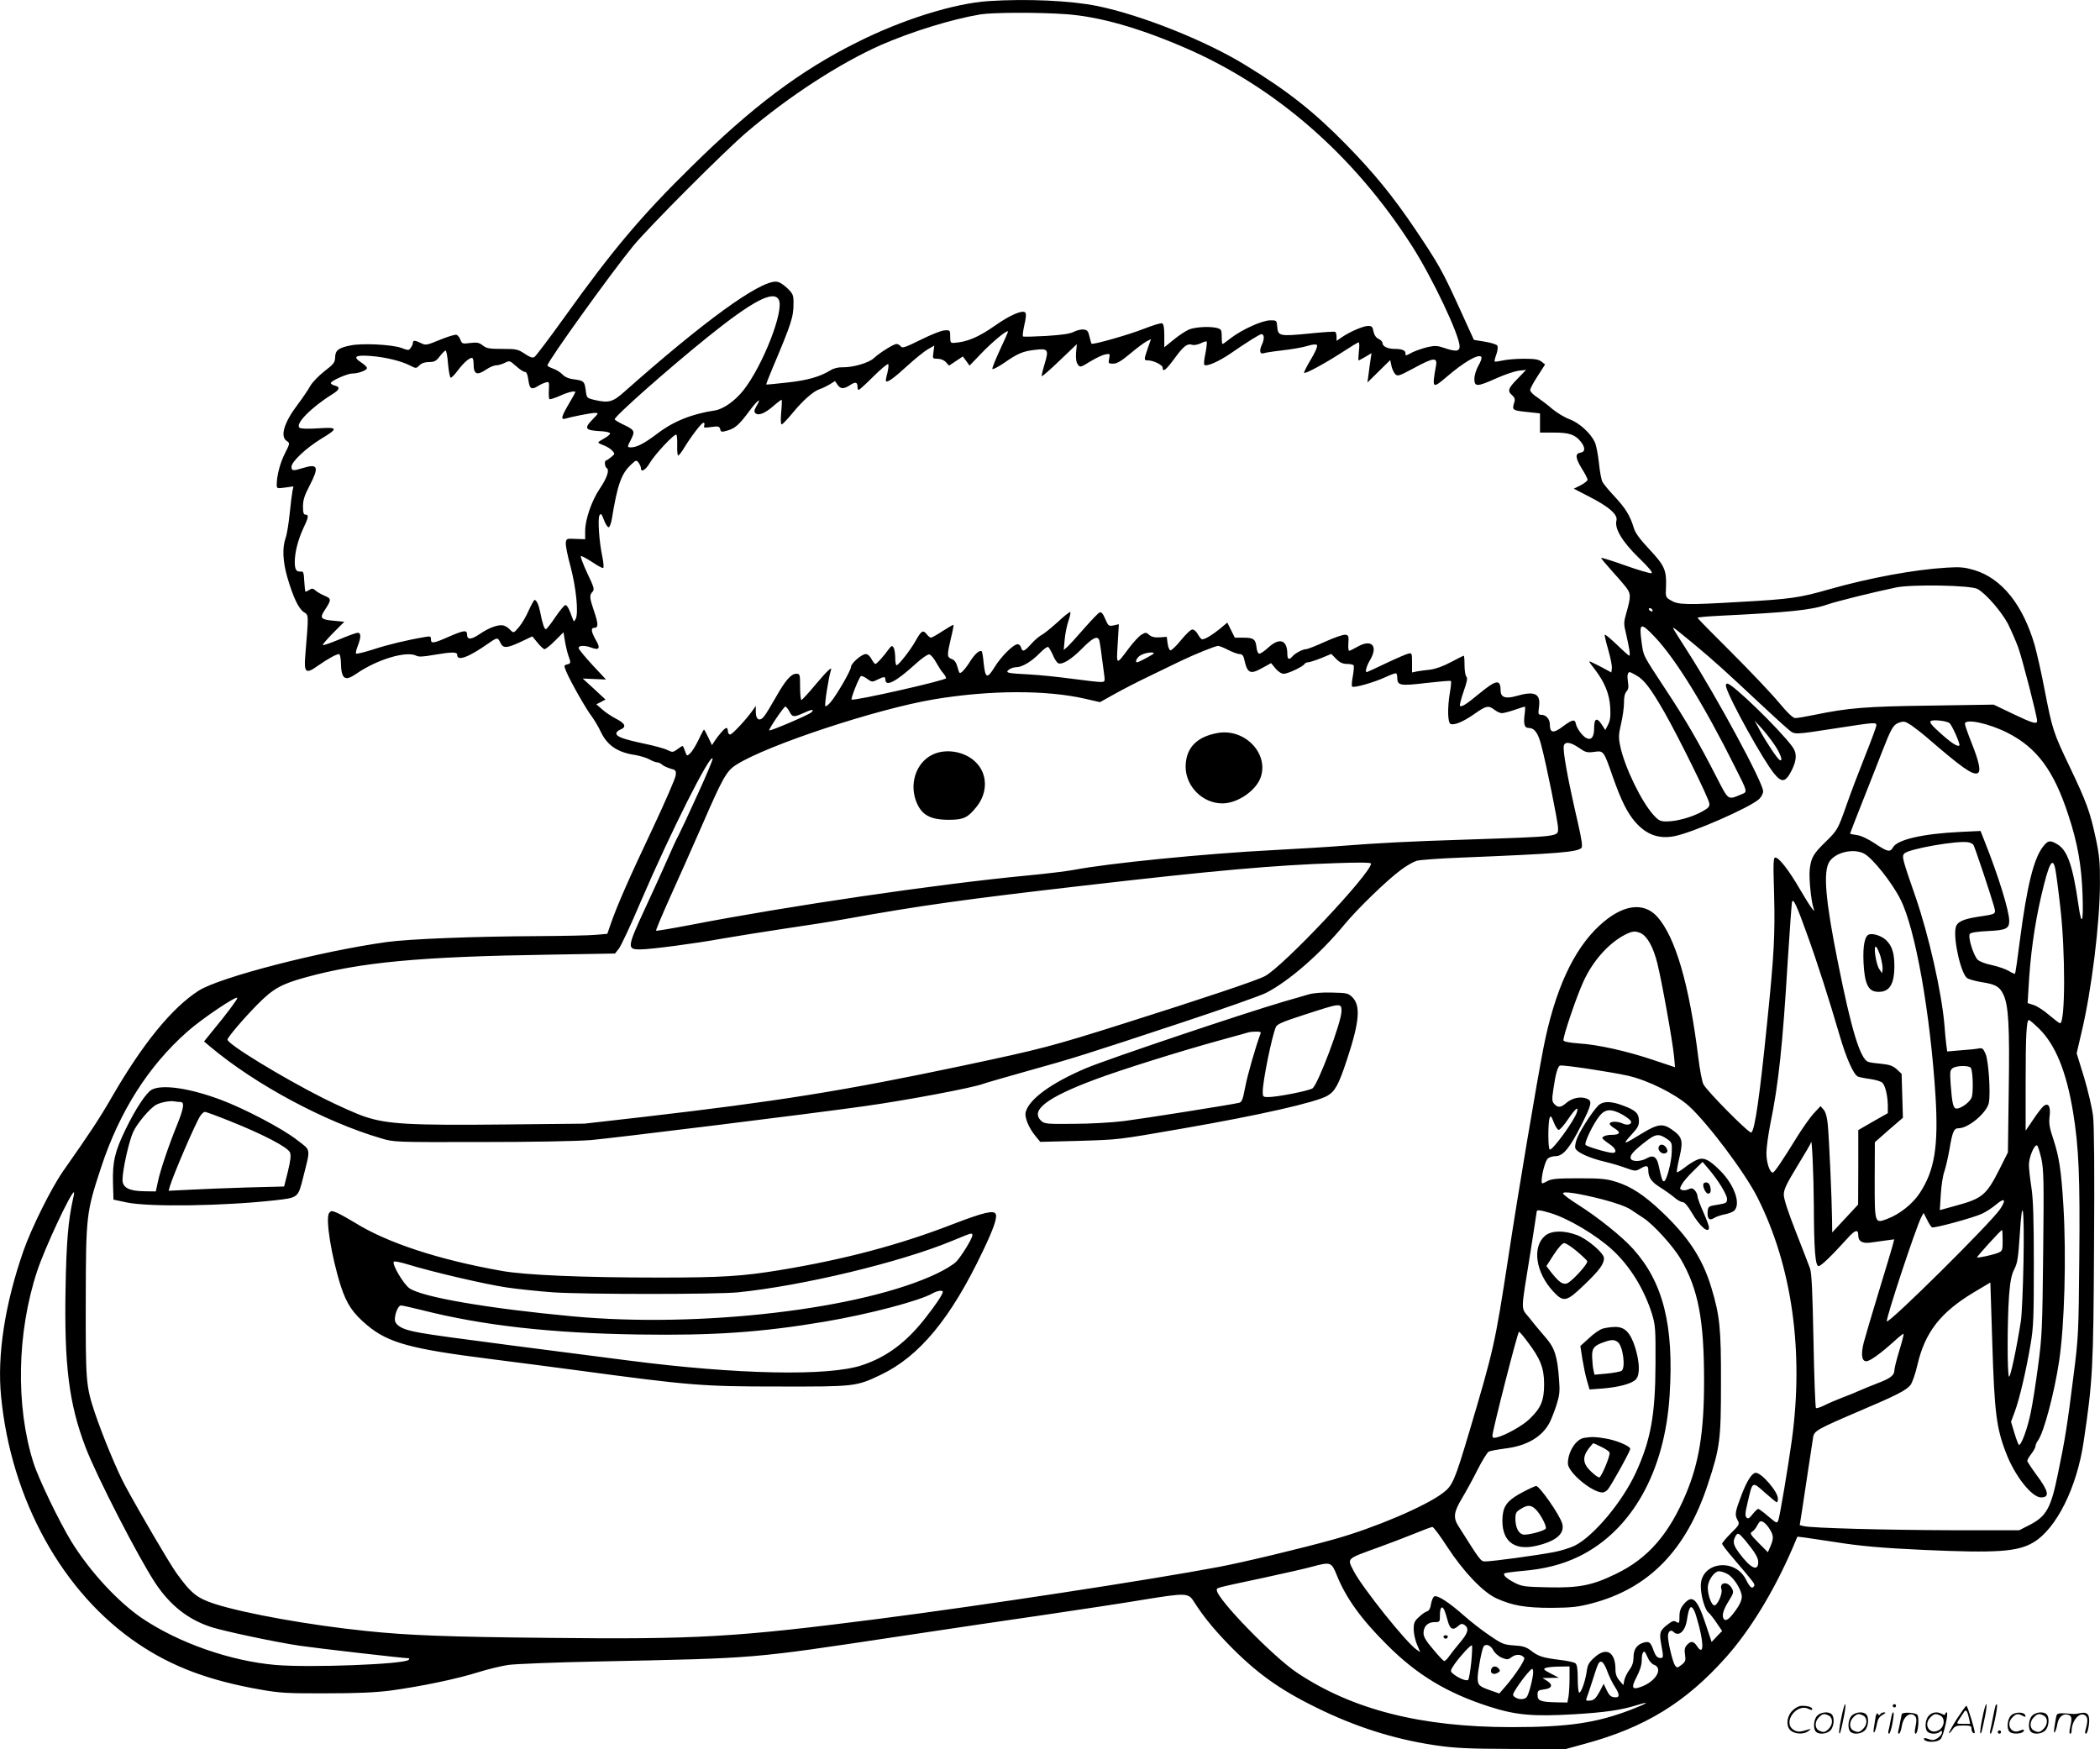 <svg version="1.0" xmlns="http://www.w3.org/2000/svg"
  viewBox="0 0 1279.998 1066.043"
 preserveAspectRatio="xMidYMid meet">
<g transform="translate(-0.333,1066.652) scale(0.1,-0.1)"
fill="#000000" stroke="none">
<path d="M6030 10660 c-212 -14 -529 -113 -808 -254 -342 -171 -635 -391
-1005 -756 -304 -298 -480 -507 -774 -918 -92 -128 -174 -237 -183 -242 -11
-6 -29 0 -59 21 -41 27 -51 29 -136 29 -79 0 -96 3 -119 21 -23 18 -35 20 -77
15 -46 -6 -50 -5 -59 19 -5 14 -16 28 -24 31 -8 3 -53 -11 -100 -30 -82 -34
-88 -35 -116 -21 -36 18 -50 19 -50 2 0 -7 -6 -21 -13 -30 -11 -17 -15 -17
-57 -1 -60 21 -239 30 -311 15 -74 -15 -92 -30 -93 -73 -1 -31 -9 -41 -65 -84
-36 -28 -74 -68 -86 -89 -12 -22 -47 -74 -78 -115 -82 -108 -108 -194 -66
-221 20 -14 20 -14 -10 -74 -30 -57 -51 -139 -51 -192 0 -24 2 -25 51 -18 l51
7 -6 -28 c-3 -16 -11 -78 -17 -138 -6 -60 -17 -127 -25 -149 -21 -59 -17 -144
11 -240 35 -120 68 -190 100 -211 31 -20 30 -8 9 -266 -9 -104 4 -114 77 -61
59 41 112 71 129 71 5 0 10 -21 11 -47 2 -106 23 -122 94 -73 127 88 306 141
366 110 13 -8 44 -6 106 5 113 19 143 19 143 0 0 -41 71 -14 193 72 52 36 54
36 71 1 17 -34 37 -33 120 5 l74 35 32 -39 c17 -21 36 -39 43 -39 6 0 35 23
63 51 l52 52 8 -49 c4 -27 13 -66 20 -88 18 -50 18 -53 -6 -59 -20 -5 -20 -7
-5 -44 25 -60 124 -234 156 -274 15 -21 40 -62 55 -94 39 -82 103 -125 209
-140 28 -5 66 -16 85 -26 19 -11 41 -19 49 -19 8 0 22 -6 30 -14 9 -8 32 -18
51 -24 32 -8 35 -12 32 -40 -1 -18 -66 -166 -143 -330 -137 -289 -217 -470
-255 -582 l-19 -55 -70 -6 c-39 -4 -200 -7 -360 -8 -387 -2 -774 -17 -914 -36
-404 -56 -1016 -214 -1146 -296 -163 -104 -341 -322 -530 -649 -71 -124 -135
-221 -296 -450 -73 -104 -194 -348 -243 -488 -113 -324 -161 -636 -136 -887
61 -629 375 -1197 834 -1506 210 -142 436 -226 751 -281 114 -20 163 -23 395
-22 192 0 301 5 395 17 183 25 401 70 531 111 61 19 144 39 185 45 41 6 286
16 544 21 994 21 918 15 1845 154 278 42 676 101 885 131 209 31 476 71 594
91 257 42 277 42 308 -6 59 -92 116 -163 206 -257 171 -177 312 -280 542 -393
241 -119 478 -194 729 -231 118 -17 194 -21 466 -22 l325 -1 117 32 c366 99
615 251 861 527 148 166 292 402 405 663 l31 73 48 -6 c26 -4 102 -15 168 -25
168 -27 295 -38 555 -50 445 -20 570 -11 666 45 141 83 267 335 308 617 55
370 59 446 63 1188 3 466 1 735 -6 795 -6 49 -31 156 -55 236 l-45 146 29 124
c62 258 113 673 113 914 1 124 -4 171 -25 270 -36 167 -57 223 -158 435 -102
213 -107 229 -155 476 -19 101 -47 222 -60 269 -72 246 -200 406 -368 457 -59
17 -85 20 -166 15 -201 -12 -470 -62 -718 -132 -180 -52 -238 -60 -543 -77
-323 -19 -377 -18 -420 8 -35 20 -35 21 -32 84 4 101 -9 130 -101 228 -60 64
-87 101 -96 133 -22 73 -50 118 -116 189 -34 36 -68 77 -74 89 -7 12 -17 65
-22 118 -6 53 -17 110 -26 127 -27 55 -94 115 -152 137 -31 11 -78 40 -106 63
-27 24 -69 55 -92 71 -24 15 -43 35 -43 44 0 9 21 48 46 86 l45 70 -21 17
c-18 14 -41 18 -109 18 -47 0 -106 -5 -130 -11 -24 -5 -45 -8 -47 -6 -3 2 2
22 10 44 8 22 10 46 6 53 -4 7 -38 18 -76 24 l-67 11 -91 200 c-101 221 -125
264 -267 475 -135 200 -249 340 -419 514 -197 201 -357 328 -616 486 -240 148
-637 306 -903 360 -164 33 -427 45 -661 30z m472 -80 c203 -15 440 -82 725
-205 552 -239 1030 -656 1383 -1208 124 -194 290 -544 290 -612 0 -31 -24 -33
-94 -9 -41 14 -57 15 -101 5 -29 -7 -70 -21 -91 -31 -46 -24 -44 -24 -44 -6 0
17 -22 26 -66 26 -42 0 -74 15 -74 36 0 8 -11 19 -24 25 -16 8 -26 23 -31 45
-5 29 -10 34 -33 34 -30 0 -117 -38 -163 -71 l-29 -20 0 25 c0 14 -4 27 -8 30
-5 3 -79 -2 -165 -11 -177 -17 -184 -15 -189 45 -3 36 -4 37 -44 36 -49 -1
-168 -55 -237 -107 -26 -21 -49 -37 -52 -37 -3 0 -5 20 -5 45 0 40 -3 45 -27
52 -43 12 -134 7 -173 -9 -20 -9 -62 -36 -93 -62 l-57 -46 0 70 c0 50 -4 72
-14 76 -7 3 -58 -13 -112 -34 -88 -35 -312 -99 -318 -90 -1 2 -7 21 -12 43 -7
33 -14 41 -36 43 -15 2 -42 -5 -60 -14 -23 -12 -72 -19 -168 -25 -74 -4 -137
-6 -141 -3 -4 2 0 34 8 70 11 46 12 69 5 76 -17 17 -94 -17 -181 -78 -102 -72
-173 -102 -251 -107 -23 -2 -25 2 -25 38 0 39 -1 40 -34 38 -18 0 -83 -26
-145 -57 -95 -47 -113 -53 -122 -41 -6 8 -18 15 -26 15 -18 0 -104 -54 -139
-87 -31 -28 -125 -56 -188 -55 -28 1 -56 -6 -75 -18 -65 -40 -143 -62 -265
-75 -69 -8 -126 -13 -127 -12 -2 1 15 45 37 97 117 277 129 314 129 399 0 50
-3 57 -40 93 -27 25 -50 38 -68 38 -106 0 -440 -243 -924 -672 -70 -62 -94
-69 -181 -49 -48 12 -48 11 -54 63 -7 50 -12 55 -74 63 -31 4 -55 15 -69 31
-13 13 -38 28 -56 34 -19 7 -34 15 -34 19 0 24 389 565 524 730 100 120 557
578 691 692 257 219 564 418 815 530 190 83 432 158 610 188 76 12 357 13 522
1z m-1752 -1740 c35 -65 -98 -404 -216 -553 -52 -65 -122 -114 -173 -122 -140
-21 -253 -66 -352 -142 -77 -58 -124 -83 -159 -83 -25 0 -25 1 1 51 24 48 20
56 -51 89 -27 13 -50 27 -50 31 0 19 322 304 565 500 273 220 403 289 435 229z
m1349 -304 c-27 -59 -49 -112 -47 -118 2 -5 34 11 72 37 83 58 116 71 186 79
82 10 87 3 61 -84 -12 -40 -20 -74 -18 -76 3 -3 52 40 109 95 l105 100 -5 -52
c-2 -36 1 -58 11 -72 14 -19 16 -18 75 18 33 20 74 40 91 43 30 6 31 6 25 -25
-6 -29 -5 -31 24 -31 23 0 49 15 104 61 40 34 85 67 100 75 l27 14 -20 -57
c-24 -70 -24 -73 1 -73 34 0 90 -28 90 -44 0 -31 20 -15 71 54 55 76 79 95
109 85 11 -4 34 1 52 9 17 9 34 14 36 11 3 -3 0 -35 -7 -71 -8 -36 -11 -68 -7
-71 13 -13 88 20 161 70 100 69 177 117 187 117 18 0 19 -30 3 -64 -18 -37
-12 -61 12 -52 8 3 58 11 111 17 53 6 121 17 150 26 33 10 56 13 62 7 6 -6 -7
-39 -36 -87 -26 -43 -44 -80 -42 -83 8 -7 123 55 230 124 52 34 98 62 103 62
4 0 5 -25 1 -55 -3 -30 -4 -55 -2 -55 3 0 22 10 42 22 l37 22 -6 -40 c-3 -21
-9 -61 -12 -89 l-7 -50 69 68 70 69 7 -33 c3 -18 14 -41 22 -51 16 -17 22 -15
121 38 114 62 139 64 129 11 -25 -139 -22 -142 63 -69 105 90 194 143 213 124
5 -5 -2 -28 -17 -53 -14 -25 -25 -60 -25 -81 0 -50 16 -50 132 2 49 22 110 43
136 47 l47 5 -52 -54 c-58 -59 -63 -75 -32 -101 14 -13 18 -24 13 -40 -16 -50
-13 -52 74 -61 l82 -9 0 -58 0 -59 85 0 c94 0 129 -12 164 -56 28 -35 27 -62
-1 -66 -35 -5 -33 -32 6 -96 20 -31 36 -63 36 -69 0 -7 -19 -22 -42 -34 l-42
-21 95 -49 c121 -62 174 -109 165 -145 -13 -49 36 -130 137 -228 63 -61 87
-91 76 -93 -8 -2 -80 19 -159 47 -78 28 -145 49 -147 46 -2 -2 25 -34 59 -72
35 -38 76 -86 92 -106 31 -42 31 -56 1 -162 -15 -52 -15 -64 -1 -120 20 -87
28 -136 20 -136 -3 0 -37 30 -75 67 -38 36 -71 64 -74 61 -3 -2 7 -44 21 -92
14 -49 24 -99 22 -113 l-3 -25 -67 36 c-38 20 -68 34 -68 31 0 -3 16 -26 37
-52 58 -77 87 -148 91 -229 3 -53 0 -79 -13 -104 l-17 -33 -20 31 c-30 48 -48
42 -48 -17 0 -57 -17 -79 -49 -62 -24 13 -57 59 -62 85 -6 31 -21 28 -78 -14
-59 -45 -81 -42 -81 11 0 33 -23 59 -52 59 -19 0 -20 4 -14 49 11 81 -27 98
-140 65 -64 -18 -94 -8 -94 34 -1 71 -26 67 -134 -22 -76 -63 -105 -81 -114
-71 -3 3 7 42 22 86 21 60 26 83 17 92 -6 6 -11 37 -11 69 0 32 -2 58 -5 58
-3 0 -38 -18 -78 -39 -47 -25 -91 -41 -127 -46 -30 -3 -67 -8 -82 -11 l-28 -6
0 60 c0 57 -1 60 -22 55 -13 -3 -74 -29 -137 -59 -62 -30 -115 -54 -117 -54
-12 0 -1 39 22 77 48 83 7 126 -76 79 -25 -14 -49 -26 -53 -26 -5 0 -7 21 -5
48 3 42 1 47 -18 50 -12 2 -67 -17 -123 -42 -56 -26 -108 -46 -117 -46 -20 0
-67 -25 -83 -44 -20 -24 -31 -19 -31 14 0 87 -48 103 -117 39 -24 -22 -49 -39
-56 -36 -7 2 -13 19 -15 38 -5 49 -18 59 -78 59 l-54 0 -23 46 -23 46 -44 -37
c-45 -37 -91 -65 -109 -65 -6 0 -17 14 -26 30 -9 17 -24 30 -33 30 -11 0 -41
-29 -71 -66 -29 -36 -58 -63 -64 -61 -7 2 -14 21 -17 43 l-5 39 -44 -3 c-31
-2 -49 3 -63 15 -18 16 -22 16 -46 2 -15 -8 -49 -45 -77 -82 -80 -107 -77
-108 -69 27 l7 118 -31 -7 c-31 -6 -33 -4 -52 39 -13 32 -24 44 -34 40 -8 -3
-50 -47 -94 -97 -44 -51 -90 -101 -102 -112 l-23 -20 6 65 c3 36 14 87 23 113
9 26 14 50 11 53 -3 3 -38 -24 -77 -61 -40 -36 -84 -72 -99 -79 -14 -8 -43
-32 -63 -55 -41 -46 -53 -50 -61 -21 -3 11 -12 20 -21 20 -26 0 -103 -77 -142
-142 -44 -71 -55 -66 -65 27 -3 36 -9 68 -11 71 -12 11 -39 -11 -68 -55 -16
-27 -39 -56 -49 -66 -19 -16 -20 -16 -31 24 -8 29 -18 45 -36 51 -29 11 -29
22 -5 125 11 44 18 81 16 83 -1 2 -31 -15 -65 -37 -35 -23 -67 -41 -72 -41 -6
0 -18 10 -27 22 -22 27 -32 21 -69 -45 -30 -53 -97 -139 -113 -145 -5 -2 -9
18 -9 45 0 26 -5 55 -10 63 -9 13 -13 12 -28 -8 -37 -51 -75 -92 -83 -92 -5 0
-15 14 -24 30 -9 18 -23 30 -35 30 -25 0 -90 -57 -90 -79 0 -20 -83 -164 -122
-212 -15 -18 -30 -30 -34 -26 -7 6 21 180 33 215 13 33 -20 3 -92 -83 -43 -52
-83 -95 -87 -95 -4 0 -8 36 -8 80 0 77 -1 80 -23 80 -32 0 -66 -39 -126 -145
-28 -49 -59 -101 -70 -114 -26 -34 -51 -22 -51 26 l0 37 -17 -24 c-36 -53
-126 -150 -139 -150 -8 0 -14 9 -14 20 0 11 -4 20 -9 20 -10 0 -45 -40 -72
-80 l-16 -25 -23 48 c-12 26 -24 47 -26 47 -1 0 -17 -28 -33 -63 -17 -35 -39
-71 -51 -82 -20 -18 -20 -18 -31 13 -6 18 -13 32 -15 32 -3 0 -17 -9 -32 -20
-26 -19 -30 -20 -60 -5 -17 9 -83 27 -146 40 -127 27 -166 42 -166 62 0 7 11
18 25 23 38 15 30 37 -25 65 -27 14 -66 39 -85 57 l-37 32 28 14 28 15 -69 64
-70 64 71 -3 71 -3 -83 89 c-46 50 -84 96 -84 103 0 16 38 17 76 3 50 -19 59
-5 30 44 -29 51 -33 76 -11 76 26 0 26 23 0 99 -29 86 -30 99 -10 121 13 14 9
27 -32 113 -25 54 -43 101 -39 104 3 3 33 -13 67 -35 34 -23 65 -40 69 -37 4
3 2 33 -5 67 -20 93 -29 232 -18 253 9 15 13 11 28 -29 10 -26 23 -45 29 -43
6 2 15 26 19 53 34 207 57 273 117 329 31 29 32 29 46 11 8 -11 14 -26 14 -33
0 -28 29 -11 54 32 32 54 152 182 162 172 4 -4 6 -34 5 -67 -1 -33 2 -60 6
-60 4 0 21 21 37 48 46 75 106 152 117 152 6 0 8 -7 5 -16 -6 -15 0 -16 43
-10 43 6 49 4 54 -13 4 -18 8 -19 43 -9 49 14 73 36 136 121 51 68 76 85 42
28 -14 -23 -15 -34 -7 -42 18 -18 57 -3 108 41 25 22 49 40 52 40 3 0 2 -34
-2 -75 -4 -47 -3 -75 3 -75 5 0 35 31 66 69 63 77 128 134 166 146 14 4 40 17
59 28 l34 21 15 -22 c18 -27 38 -28 76 -3 33 22 46 19 46 -10 0 -10 3 -19 7
-19 4 0 45 37 90 82 45 45 86 79 90 75 4 -4 1 -28 -5 -54 -7 -25 -11 -48 -8
-50 9 -9 49 20 132 96 46 42 102 87 123 99 l39 22 -5 -40 c-6 -39 -5 -40 25
-40 19 0 39 -8 51 -21 l19 -21 42 28 42 28 21 -28 20 -28 71 74 c66 69 155
143 163 135 2 -2 -20 -52 -48 -111z m-3365 -86 c4 -44 11 -82 16 -85 4 -3 24
17 44 44 37 50 79 85 90 74 3 -4 6 -19 6 -34 0 -65 20 -73 78 -34 20 14 47 25
60 25 13 0 36 7 52 15 29 15 31 14 69 -20 21 -19 45 -35 53 -35 11 0 17 -15
22 -50 7 -54 19 -61 59 -36 12 8 32 17 45 21 23 7 23 5 21 -44 -2 -28 0 -53 3
-57 4 -3 32 6 64 20 50 23 94 33 94 22 0 -2 -18 -35 -40 -72 -45 -76 -50 -98
-21 -89 36 11 157 35 181 35 23 0 23 -1 -13 -38 -57 -58 -49 -69 56 -74 26 -2
48 -7 49 -13 1 -5 -15 -19 -35 -30 -20 -11 -37 -22 -37 -25 0 -4 15 -11 34
-18 18 -7 41 -21 51 -32 17 -19 17 -20 -6 -39 -13 -11 -27 -20 -31 -21 -12 0
-9 -38 3 -46 19 -11 2 -61 -42 -126 -49 -72 -89 -188 -89 -258 l0 -50 -57 2
c-56 3 -58 2 -61 -24 -2 -15 11 -80 29 -145 34 -128 50 -286 31 -319 -10 -18
-11 -18 -18 1 -23 65 -35 86 -46 83 -7 -2 -34 -35 -60 -73 -25 -38 -51 -71
-57 -73 -9 -3 -21 31 -36 108 -8 40 -22 70 -33 70 -4 0 -20 -29 -36 -64 -15
-35 -42 -81 -60 -102 -32 -37 -32 -37 -52 -17 -10 11 -27 23 -38 26 -28 11
-89 -10 -146 -49 -54 -37 -80 -39 -80 -4 0 28 -19 26 -113 -15 -93 -41 -107
-42 -107 -15 0 19 -4 20 -37 14 -108 -18 -228 -47 -316 -76 -53 -17 -100 -28
-103 -25 -4 3 1 24 10 47 20 51 21 80 0 80 -9 0 -59 -18 -111 -40 -53 -22 -99
-38 -102 -35 -3 3 26 36 63 74 l68 68 -62 6 c-81 7 -90 16 -58 64 42 64 42 71
1 88 -21 9 -46 23 -56 32 -15 14 -22 15 -37 5 -11 -7 -22 -12 -24 -12 -3 0 -6
28 -8 63 -3 55 -5 62 -23 60 -26 -2 -35 13 -35 59 0 57 20 135 51 202 33 69
36 86 14 86 -11 0 -15 12 -15 49 0 39 9 68 40 127 59 114 52 136 -37 109 -64
-20 -73 -19 -73 7 0 30 88 113 179 169 108 65 106 73 -15 65 -59 -4 -105 -3
-114 3 -32 21 70 125 201 206 42 26 47 43 15 51 -14 3 -26 10 -26 16 0 13 100
58 131 58 37 0 89 20 89 33 0 7 -16 22 -36 35 -52 34 -35 46 57 39 91 -7 186
-30 241 -58 37 -19 38 -19 58 1 13 13 33 20 59 20 32 0 43 6 65 35 15 19 31
35 35 35 5 0 12 -36 15 -80z m9322 -1373 c49 -25 146 -137 186 -212 19 -39 48
-104 63 -145 25 -70 115 -419 115 -447 0 -23 -29 -14 -148 43 l-117 56 -385
-6 c-395 -5 -501 -14 -705 -56 -53 -11 -107 -20 -119 -20 -14 0 -46 30 -101
96 -44 53 -173 189 -287 303 -114 113 -208 209 -208 212 0 4 64 9 143 13 408
20 550 34 645 67 56 20 292 78 422 105 96 20 454 14 496 -9z m-1981 -127 c3
-5 2 -10 -4 -10 -5 0 -13 5 -16 10 -3 6 -2 10 4 10 5 0 13 -4 16 -10z m17
-168 c126 -134 299 -414 487 -791 78 -155 77 -150 38 -166 -84 -35 -76 -40
-152 107 -107 209 -188 349 -311 535 -141 215 -132 197 -145 287 -16 119 -6
122 83 28z m235 -40 c126 -105 193 -166 398 -358 72 -67 149 -138 172 -157 49
-41 23 -41 318 4 220 34 225 34 225 14 0 -8 -31 -92 -69 -187 -38 -95 -88
-227 -111 -293 -54 -154 -57 -159 -130 -230 -74 -72 -88 -96 -96 -168 -6 -50
9 -196 23 -235 17 -43 -22 10 -80 110 -70 121 -130 198 -153 198 -12 0 -13
-35 -7 -227 6 -243 0 -365 -43 -783 -45 -449 -75 -653 -96 -666 -13 -8 -270
252 -292 294 -8 15 -22 88 -31 162 -55 446 -140 737 -251 860 -85 93 -214 73
-352 -55 -159 -147 -272 -394 -341 -745 -43 -223 -152 -867 -215 -1282 -81
-527 -88 -555 -237 -1058 -89 -298 -102 -329 -161 -373 -106 -81 -419 -214
-663 -282 -196 -55 -560 -142 -705 -169 -418 -79 -1447 -236 -2070 -316 -872
-112 -1106 -126 -2015 -116 -610 6 -853 15 -1110 42 -342 35 -738 106 -923
165 -108 35 -145 65 -234 189 -45 64 -220 362 -311 530 -51 94 -138 305 -186
447 -54 163 -56 189 -55 683 1 521 3 536 94 813 112 339 287 615 523 824 88
79 307 226 307 207 0 -9 -66 -98 -144 -192 l-59 -73 38 -32 c274 -230 696
-457 1040 -558 80 -24 82 -24 605 -23 317 0 585 5 675 12 129 11 1345 161
1670 207 257 36 660 112 722 136 16 6 138 41 273 79 276 77 329 93 945 297
242 80 469 160 505 178 139 71 331 238 480 419 77 93 254 265 340 329 34 26
78 51 98 57 20 6 147 15 282 20 587 24 697 33 723 59 7 7 1 52 -21 148 -64
276 -96 452 -86 477 9 24 41 19 91 -15 40 -28 50 -31 94 -25 57 8 57 8 113
-153 50 -142 88 -219 137 -275 68 -77 143 -104 237 -86 109 20 462 175 517
226 14 13 25 34 25 48 0 52 -282 574 -459 850 -95 149 -93 146 -87 146 3 0 58
-44 123 -98z m-3623 21 c4 -16 12 -71 31 -220 3 -30 2 -33 -24 -33 -16 0 -95
9 -177 20 -82 11 -198 23 -259 26 -134 7 -147 10 -121 30 11 8 30 14 43 14 36
0 93 34 142 84 24 25 48 43 53 39 6 -3 18 -25 29 -49 10 -25 25 -47 33 -50 25
-10 80 24 146 91 65 66 94 79 104 48z m786 -58 c27 -14 58 -25 69 -25 14 0 23
-9 27 -27 20 -92 36 -100 114 -56 l51 28 27 -33 c16 -19 36 -32 50 -32 25 0
117 43 127 60 3 5 13 10 21 10 9 0 44 11 79 25 l63 26 30 -31 c22 -22 40 -30
66 -30 19 0 37 -4 40 -9 3 -5 1 -34 -5 -66 -6 -31 -8 -60 -4 -63 9 -10 133 25
202 57 34 16 64 27 67 23 3 -3 6 -15 6 -27 0 -47 19 -50 177 -31 80 9 147 15
150 12 3 -3 0 -34 -6 -69 -16 -93 -14 -186 4 -193 23 -9 78 14 145 61 72 51
86 54 123 25 14 -11 34 -20 45 -20 10 0 45 9 77 20 32 11 60 20 63 20 2 0 2
-22 -2 -49 -7 -56 -1 -81 23 -81 37 0 59 -29 79 -107 29 -107 102 -468 102
-503 0 -54 23 -51 -570 -71 -326 -10 -535 -21 -750 -38 -69 -6 -258 -17 -420
-26 -411 -21 -1001 -80 -1210 -120 -41 -8 -172 -24 -290 -35 -545 -52 -1463
-187 -2044 -300 -115 -22 -211 -38 -214 -36 -2 3 36 94 85 203 50 109 138 309
198 445 123 283 147 327 207 364 187 119 853 339 1203 398 340 57 685 58 921
4 l92 -21 93 52 c52 29 146 77 209 107 63 30 149 72 190 92 88 42 209 91 228
92 7 0 35 -11 62 -25z m-460 -26 c-21 -14 -88 -49 -95 -49 -17 0 -1 32 23 44
32 18 97 22 72 5z m-1320 -51 c14 -25 33 -55 43 -65 9 -11 17 -24 17 -30 0
-13 -565 -141 -576 -130 -6 6 45 135 57 143 5 2 22 -5 38 -17 28 -20 31 -21
62 -5 40 20 49 20 49 1 0 -47 63 -15 184 95 38 35 75 60 84 58 9 -2 28 -24 42
-50z m4269 -79 c46 -26 86 -79 168 -221 86 -151 272 -527 275 -558 3 -20 -6
-29 -48 -52 -61 -33 -152 -58 -212 -58 -38 0 -49 5 -79 38 -74 80 -178 295
-204 421 -11 52 -10 71 5 136 10 42 18 99 18 128 -1 33 5 58 15 69 12 13 14
28 9 58 -6 39 -2 60 11 60 3 0 22 -9 42 -21z m-5164 -219 c18 -35 26 -36 84
-10 52 24 71 26 50 5 -15 -15 -251 -116 -257 -110 -6 5 89 145 98 145 5 0 16
-13 25 -30z m7071 -71 c16 -13 67 -129 60 -136 -10 -10 -51 16 -121 80 -49 44
-63 62 -53 69 15 10 98 1 114 -13z m-230 -15 c21 -15 63 -47 93 -73 214 -185
277 -229 308 -217 22 9 11 66 -37 186 -22 55 -40 107 -40 115 0 34 146 3 260
-55 179 -91 282 -230 370 -500 57 -171 81 -310 87 -489 6 -172 -6 -197 -26
-54 -33 230 -66 326 -125 362 -46 29 -61 26 -91 -14 -56 -73 -97 -239 -140
-569 -14 -110 -27 -202 -30 -204 -2 -2 -19 5 -38 17 -19 11 -64 27 -101 35
-37 7 -76 22 -87 32 -26 23 -63 142 -49 159 6 8 49 14 110 17 111 5 130 15
130 62 0 60 -66 275 -152 490 l-23 58 -125 -6 c-228 -11 -384 -47 -409 -95
-17 -30 -33 -27 -110 25 -43 28 -85 48 -110 51 -23 3 -41 7 -41 9 0 2 35 93
78 201 43 109 98 248 121 308 50 128 64 153 94 165 34 13 41 12 83 -16z
m-7401 -420 c-52 -115 -104 -226 -115 -247 -12 -21 -45 -93 -74 -160 -30 -67
-86 -192 -126 -277 -115 -248 -117 -260 -35 -260 63 0 336 36 495 65 74 13
243 40 375 60 132 19 303 46 380 60 456 82 717 119 1455 204 796 92 1166 125
1541 137 140 5 209 4 209 -3 0 -59 -535 -627 -647 -686 -48 -26 -377 -136
-848 -285 -455 -144 -514 -159 -995 -261 -725 -153 -1125 -217 -1945 -312
l-360 -41 -485 -5 c-575 -6 -716 2 -851 47 -50 16 -165 68 -257 114 -253 128
-582 329 -582 356 0 14 97 128 184 216 94 95 144 123 293 164 335 92 692 126
1481 138 l404 7 23 29 c13 16 74 146 135 290 184 428 425 906 437 869 2 -6
-39 -104 -92 -219z m7777 -307 c8 -13 101 -290 122 -364 17 -61 23 -56 -94
-74 -91 -14 -128 -31 -136 -65 -17 -68 32 -285 70 -309 12 -8 53 -19 91 -25
83 -13 106 -27 129 -74 32 -67 39 -194 33 -587 l-5 -376 -50 -100 c-82 -162
-105 -181 -271 -226 l-94 -26 6 97 c3 53 13 116 22 140 8 23 22 84 31 135 18
107 27 127 55 127 61 0 173 95 185 156 11 60 -2 255 -20 297 -15 34 -20 38
-44 33 -15 -3 -64 -8 -109 -11 l-81 -7 -6 44 c-3 23 -8 77 -11 118 -17 199
-95 545 -176 780 -81 233 -85 248 -68 265 28 28 325 80 389 68 14 -2 28 -10
32 -16z m-665 -54 c52 -29 169 -176 220 -278 91 -179 182 -694 214 -1203 18
-304 -6 -450 -97 -588 -43 -65 -121 -127 -194 -155 -81 -31 -80 -35 -80 235
l1 231 85 75 86 74 -4 134 -4 134 -30 28 c-24 21 -44 28 -95 33 -35 3 -71 8
-79 12 -48 18 -102 193 -184 605 -77 383 -91 555 -52 615 38 58 149 83 213 48z
m1164 -94 c4 -19 18 -122 30 -229 32 -272 31 -710 -1 -710 -5 0 -35 23 -67 50
-32 28 -74 55 -94 61 l-37 12 5 81 c11 209 36 390 79 576 46 196 69 240 85
159z m-1511 -403 c61 -168 133 -394 195 -606 41 -142 87 -245 113 -255 9 -4
44 -11 76 -15 33 -5 66 -15 73 -23 18 -18 32 -79 33 -138 l0 -47 -90 -51 -90
-52 0 -227 -1 -227 -79 -85 -79 -85 -1 80 c-1 116 -18 498 -26 578 -4 44 -13
76 -25 90 l-19 22 -43 -46 c-23 -26 -66 -87 -96 -135 -92 -149 -142 -224 -152
-224 -19 0 -39 61 -39 118 0 33 11 113 24 179 50 242 75 480 106 993 12 190
24 352 26 360 8 23 29 -22 94 -204z m-1016 13 c40 -19 76 -84 101 -183 27
-108 93 -474 102 -568 l6 -66 -129 43 c-162 55 -342 95 -457 102 -56 4 -91 11
-94 18 -6 16 80 270 122 360 57 125 152 231 250 283 46 24 64 26 99 11z m2428
-582 c100 -99 166 -260 207 -508 35 -213 43 -393 38 -894 -4 -454 -5 -479 -36
-720 -36 -288 -51 -384 -93 -585 -44 -218 -71 -266 -180 -321 l-57 -29 -403 0
c-401 1 -862 13 -910 25 l-25 6 13 82 c20 137 64 420 69 455 7 38 24 48 281
158 224 95 287 127 312 159 11 14 30 69 42 121 46 199 139 320 341 442 l104
62 12 -377 c13 -415 25 -512 84 -663 53 -139 157 -270 213 -270 55 0 46 39
-29 139 -30 41 -55 79 -55 84 0 6 11 25 25 43 14 18 25 39 25 46 0 8 7 24 16
36 36 51 99 290 128 482 33 219 45 640 26 950 -13 214 -26 296 -61 403 -24 71
-28 98 -23 138 8 63 -8 89 -39 62 -11 -10 -39 -47 -63 -83 l-44 -65 0 291 c0
286 5 384 20 384 4 0 32 -24 62 -53z m-2505 -287 c122 -28 289 -111 371 -185
116 -106 344 -409 419 -560 209 -416 282 -934 208 -1475 -23 -166 -73 -463
-82 -488 -8 -22 -10 -21 -62 23 -29 25 -56 45 -61 45 -5 0 -20 -15 -34 -32
-20 -26 -28 -30 -37 -21 -10 10 -9 29 6 90 31 134 27 132 105 63 37 -33 70
-60 74 -60 3 0 6 11 6 23 0 42 -99 157 -135 157 -22 0 -52 -46 -84 -128 -42
-110 -45 -126 -28 -158 15 -28 14 -29 -39 -82 -30 -30 -54 -59 -54 -64 0 -6
33 -49 73 -95 123 -144 129 -152 122 -163 -12 -20 -25 -10 -50 40 -69 135
-275 106 -275 -39 0 -58 24 -144 46 -162 9 -7 32 -36 50 -63 l34 -50 -32 -33
-32 -34 -37 111 c-51 154 -81 181 -133 119 -19 -23 -26 -42 -26 -75 0 -41 -2
-43 -19 -33 -15 10 -24 7 -55 -17 -46 -36 -50 -50 -37 -121 15 -79 14 -85 -11
-81 -14 2 -25 15 -35 43 -18 51 -26 59 -58 51 -43 -11 -65 -41 -65 -89 0 -30
-7 -53 -24 -76 -14 -19 -28 -47 -32 -64 l-6 -31 -24 28 c-16 18 -24 39 -24 66
0 109 -56 141 -129 74 -32 -29 -41 -44 -46 -82 -8 -58 -33 -132 -46 -132 -5 0
-9 38 -9 84 0 58 -4 87 -14 95 -7 6 -51 16 -97 21 -103 13 -129 21 -175 57
-29 22 -50 28 -103 31 -60 4 -73 9 -146 59 -44 29 -116 85 -160 124 -88 78
-158 124 -179 116 -7 -3 -16 -23 -20 -45 -4 -28 -12 -43 -26 -47 -10 -3 -33
-19 -49 -35 -26 -23 -31 -36 -31 -73 0 -25 9 -67 20 -93 l20 -47 -22 15 c-62
41 -332 379 -384 480 -40 79 -49 71 155 145 69 25 168 63 220 84 51 21 99 39
105 39 7 0 48 -55 91 -122 99 -151 216 -274 297 -312 98 -45 178 -59 338 -59
123 1 160 5 245 27 348 91 576 324 708 726 74 224 80 270 80 615 1 336 -7 413
-59 585 -54 178 -141 309 -306 465 -104 98 -183 150 -273 178 -60 19 -93 22
-230 22 -134 0 -165 -3 -192 -18 -32 -17 -33 -17 -33 2 0 40 22 122 37 136 8
8 30 15 48 15 45 0 86 49 153 182 69 136 72 155 36 169 -38 14 -87 4 -123 -26
-34 -30 -52 -31 -74 -7 -14 15 -15 28 -6 87 13 93 27 143 41 147 17 6 307 -38
415 -62z m2089 48 c13 -20 16 -152 5 -180 -11 -29 -64 -68 -92 -68 -20 0 -27
29 -36 148 -5 76 -4 86 12 98 23 17 101 18 111 2z m-2401 -270 c-16 -51 -144
-228 -165 -228 -12 0 -12 166 -1 194 6 15 10 10 25 -28 10 -25 23 -46 30 -46
7 0 33 29 57 65 45 66 66 83 54 43z m1444 -563 c1 -277 9 -375 29 -375 15 0
75 58 175 168 48 54 67 59 67 18 0 -35 24 -49 73 -43 23 3 65 9 94 13 l52 7
-10 -39 c-6 -22 -44 -149 -85 -283 -41 -135 -82 -273 -91 -308 -18 -72 -12
-113 16 -113 22 0 88 48 170 122 29 27 55 47 57 45 2 -2 -9 -48 -26 -102 -16
-53 -30 -107 -30 -120 0 -31 -25 -50 -105 -80 -38 -15 -88 -35 -110 -45 -22
-10 -70 -30 -106 -43 -36 -14 -85 -35 -108 -47 -24 -12 -46 -18 -49 -15 -4 4
-11 187 -15 408 -6 300 -11 412 -21 442 -8 22 -47 123 -87 225 -47 120 -73
199 -73 225 0 33 16 65 82 174 45 73 83 138 84 145 5 38 16 -202 17 -379z
m1387 279 c14 -67 16 -131 11 -572 -5 -461 -7 -511 -31 -690 -14 -106 -34
-235 -45 -285 -18 -91 -56 -197 -71 -197 -4 0 -16 32 -28 71 l-21 70 23 62
c28 75 69 249 96 410 18 104 20 165 20 490 0 276 -4 397 -15 467 -8 52 -15
114 -15 138 0 45 34 127 50 117 5 -3 16 -39 26 -81z m-11998 -246 c-29 -131
-40 -262 -45 -539 -9 -476 21 -709 122 -974 69 -180 325 -677 427 -830 89
-133 197 -218 335 -264 75 -25 400 -94 544 -115 101 -15 632 -76 660 -76 8 0
10 -3 3 -10 -27 -27 -604 -49 -812 -31 -275 24 -589 134 -812 284 -147 100
-317 283 -431 467 -74 121 -201 384 -232 482 -109 345 -101 793 23 1168 45
137 205 480 224 480 2 0 0 -19 -6 -42z m9321 -1 c84 -22 145 -44 173 -62 24
-16 60 -40 80 -53 61 -40 182 -174 225 -248 108 -185 143 -370 143 -745 0
-306 -30 -495 -109 -684 -104 -248 -232 -396 -426 -490 -145 -71 -226 -87
-413 -83 -143 3 -161 5 -205 27 -50 26 -74 47 -64 58 4 3 53 10 109 15 135 11
243 39 343 87 323 157 526 516 555 984 27 426 -39 687 -222 891 -66 74 -214
193 -336 270 -51 32 -92 63 -92 69 0 15 93 1 239 -36z m2426 -59 c-55 -83
-677 -699 -691 -685 -9 9 177 572 210 635 l14 26 21 -41 c11 -23 25 -44 30
-47 11 -7 248 57 305 83 22 10 61 35 86 56 52 44 64 32 25 -27z m142 -322 c-3
-160 -10 -322 -16 -361 -26 -166 -64 -344 -72 -339 -12 7 -11 345 0 495 7 89
15 127 32 160 19 37 24 70 33 207 16 261 29 171 23 -162z m-2886 298 c111 -33
281 -134 381 -226 107 -99 192 -237 240 -388 21 -70 23 -90 22 -305 -1 -312
-29 -466 -120 -664 -82 -178 -256 -386 -372 -445 -27 -13 -86 -32 -131 -40
-100 -19 -372 -56 -413 -56 -30 0 -28 -2 -167 218 -31 50 -26 84 23 166 24 40
67 118 95 174 28 56 59 105 68 111 10 5 55 13 100 19 133 16 227 71 273 161
10 21 29 68 41 106 18 58 21 81 15 154 -10 142 -27 193 -82 256 -27 31 -71 83
-97 117 -56 70 -56 23 4 398 21 135 39 249 39 253 0 11 21 9 81 -9z m2759
-168 c0 -60 -2 -64 -27 -75 -33 -13 -124 -33 -129 -28 -4 3 145 167 152 167 2
0 4 -29 4 -64z m-2897 -616 c80 -105 102 -162 102 -260 0 -99 -19 -145 -88
-211 -41 -41 -147 -100 -199 -113 -23 -5 -28 -3 -28 11 0 29 154 633 162 633
3 0 27 -27 51 -60z m1477 -1143 c24 -39 25 -56 5 -104 l-16 -37 -57 57 c-50
51 -55 59 -39 68 9 5 24 23 32 40 14 25 19 28 36 19 11 -6 29 -26 39 -43z
m-149 -69 c60 -73 79 -105 79 -132 0 -61 -47 -38 -116 55 -36 49 -40 68 -24
100 15 27 21 24 61 -23z m-2490 -211 c56 -140 149 -269 308 -427 182 -182 365
-292 619 -374 164 -53 267 -62 514 -48 199 12 294 26 392 57 84 26 61 10 -40
-29 -212 -81 -382 -106 -728 -106 -550 0 -968 106 -1306 331 -146 97 -490 451
-490 504 0 15 -16 11 280 74 129 28 267 59 305 70 109 29 114 27 146 -52z
m2380 7 c39 -19 89 -99 89 -139 0 -20 -13 -50 -35 -80 -40 -57 -64 -74 -76
-54 -12 20 -1 57 34 112 27 43 28 51 17 72 -24 46 -79 40 -64 -6 8 -26 -26
-100 -44 -97 -21 4 -45 82 -38 123 8 42 42 85 67 85 11 0 34 -7 50 -16z
m-1722 -226 c5 -13 14 -42 20 -65 13 -47 32 -55 63 -26 15 13 23 15 36 7 31
-20 25 -49 -23 -105 -25 -29 -55 -68 -68 -86 -12 -18 -26 -31 -32 -30 -5 2
-36 34 -67 72 -43 50 -58 76 -58 98 0 41 26 67 67 67 33 0 33 1 33 45 0 48 15
59 29 23z m1521 2 c6 -11 19 -55 30 -97 31 -123 24 -177 -14 -118 -20 30 -37
32 -61 5 -13 -15 -16 -29 -11 -59 5 -35 3 -42 -21 -61 -25 -20 -28 -20 -40 -4
-14 19 -43 140 -43 178 0 29 17 43 33 27 32 -32 71 2 82 69 13 85 24 100 45
60z m-1359 -315 c-6 -54 -14 -102 -19 -107 -10 -10 -63 12 -94 39 -16 14 -15
18 11 57 37 52 100 120 106 114 3 -2 1 -49 -4 -103z m134 74 c10 -18 31 -37
52 -46 33 -13 38 -13 62 5 26 19 61 16 75 -6 7 -11 -56 -106 -113 -172 l-39
-45 -54 19 c-70 24 -78 32 -78 77 0 38 25 173 36 190 12 20 44 8 59 -22z m941
-44 c8 -20 25 -40 39 -45 56 -21 14 -98 -73 -132 -61 -24 -69 -10 -33 58 20
38 31 74 31 100 0 36 6 54 17 54 2 0 11 -16 19 -35z m-247 -82 c10 -28 30 -70
44 -92 35 -53 35 -73 0 -69 -21 2 -32 13 -46 42 l-19 40 -26 -50 c-22 -39 -33
-50 -56 -52 -24 -3 -28 -1 -22 15 4 10 19 54 33 98 37 117 41 127 59 123 8 -2
23 -26 33 -55z m-229 -45 c0 -40 -3 -90 -6 -110 l-7 -38 -61 1 c-101 2 -121 9
-121 44 0 27 3 30 40 35 49 6 56 28 18 52 l-28 17 50 1 50 1 -50 26 c-43 22
-47 27 -30 34 11 4 48 8 83 8 l62 1 0 -72z m-235 -39 c-8 -35 -20 -68 -26 -76
-14 -16 -50 -17 -72 0 -16 11 -16 15 11 57 16 25 44 63 63 85 31 35 34 37 37
17 2 -12 -4 -49 -13 -83z M10525 6478 c23 -80 225 -444 291 -525 48 -59 70
-55 107 16 33 66 34 107 5 147 -81 109 -365 384 -396 384 -9 0 -11 -7 -7 -22z
m295 -352 c37 -54 54 -106 30 -91 -15 9 -82 110 -120 180 l-32 60 41 -45 c23
-25 59 -71 81 -104z M7980 4606 c-25 -7 -94 -28 -155 -45 -261 -77 -1063 -347
-1200 -404 -213 -90 -350 -190 -370 -269 -8 -32 20 -98 61 -147 l28 -34 231 6
c253 8 231 5 640 76 467 81 810 159 879 199 47 27 69 68 119 219 77 233 85
329 33 382 -25 24 -33 26 -124 28 -58 2 -115 -3 -142 -11z m200 -103 c0 -66
-144 -449 -177 -470 -23 -15 -215 -53 -270 -53 -31 0 -33 2 -33 33 0 64 55
335 80 394 7 17 41 32 162 71 236 77 238 78 238 25z m-493 -135 c-29 -76 -81
-257 -94 -328 -14 -75 -21 -92 -38 -95 -50 -12 -583 -96 -700 -111 -71 -9
-209 -17 -306 -17 -161 -2 -179 0 -198 17 -71 64 31 143 329 254 155 58 508
169 755 237 94 26 175 48 180 50 6 2 25 4 44 4 23 1 32 -3 28 -11z M928 4025
c-34 -19 -98 -116 -159 -241 -66 -136 -80 -198 -77 -326 l3 -103 80 -17 c139
-29 591 -22 905 13 141 16 140 15 171 139 46 184 50 161 -39 230 -87 68 -319
190 -464 244 -190 71 -357 95 -420 61z m175 -75 c26 0 21 -35 -17 -131 -54
-132 -107 -289 -120 -354 l-13 -60 -69 1 c-94 1 -134 22 -134 70 0 59 39 235
65 291 24 53 102 145 140 166 27 15 85 26 110 21 11 -2 28 -4 38 -4z m301
-116 c203 -81 355 -160 367 -192 7 -18 3 -49 -13 -116 l-23 -91 -230 -6 c-126
-4 -285 -10 -352 -14 l-122 -6 8 28 c21 70 155 383 185 428 9 14 22 25 28 25
6 0 75 -25 152 -56z M2010 3274 c-25 -29 13 -264 70 -444 36 -111 74 -168 162
-241 128 -107 266 -144 740 -204 156 -20 398 -51 538 -70 690 -93 764 -99
1225 -99 468 -1 477 0 624 70 237 112 429 343 625 755 64 134 88 202 79 225
-10 27 -73 12 -263 -61 -325 -126 -662 -215 -1050 -279 -229 -38 -359 -46
-735 -46 -472 0 -822 15 -965 41 -385 68 -700 172 -896 295 -40 24 -88 51
-107 59 -31 13 -36 13 -47 -1z m3920 -137 c0 -19 -66 -126 -98 -160 -15 -16
-67 -48 -117 -72 -456 -218 -1444 -334 -2225 -261 -512 48 -909 116 -990 170
-36 24 -110 149 -96 163 3 4 39 -3 79 -15 155 -48 479 -123 607 -142 74 -11
203 -24 285 -30 197 -13 994 -13 1126 0 395 40 991 183 1309 315 119 49 120
50 120 32z m-180 -344 c0 -14 -42 -78 -106 -159 -115 -148 -237 -239 -386
-288 -204 -69 -766 -57 -1428 29 -1183 152 -1256 162 -1340 185 -50 14 -80 38
-80 64 0 37 21 86 37 86 8 0 67 -13 131 -29 368 -93 780 -140 1317 -148 456
-7 747 13 1134 78 271 46 580 127 661 174 27 15 60 20 60 8z M7425 6199 c-129
-23 -194 -92 -195 -205 0 -120 103 -224 224 -224 90 0 201 74 232 155 55 146
-94 304 -261 274z M5706 6075 c-108 -38 -162 -168 -121 -286 32 -88 84 -119
202 -119 90 0 116 13 170 81 68 86 66 199 -6 270 -60 60 -164 83 -245 54z
M11398 4972 c-28 -6 -41 -67 -36 -172 6 -127 28 -174 81 -178 75 -6 107 41
107 158 0 78 -15 124 -52 158 -27 24 -73 40 -100 34z m68 -137 c8 -30 14 -65
12 -77 l-3 -23 -17 25 c-21 31 -37 147 -20 136 7 -4 19 -32 28 -61z M9753
3935 c-27 -19 -106 -137 -134 -199 -12 -28 -17 -55 -14 -67 8 -25 83 -60 180
-83 39 -9 96 -26 128 -38 56 -20 60 -20 87 -5 38 23 50 21 50 -7 0 -46 19 -73
72 -106 29 -18 68 -46 86 -61 18 -16 41 -29 51 -29 12 0 32 -23 57 -66 49 -84
104 -130 104 -88 0 9 -16 51 -35 94 -19 43 -35 86 -35 95 0 10 -7 26 -16 36
-13 14 -21 16 -39 7 -13 -6 -31 -8 -40 -4 -14 5 -14 9 -1 33 8 16 40 53 71 83
l56 55 34 -40 c59 -68 115 -159 115 -186 0 -24 -5 -26 -57 -35 -55 -8 -58 -11
-61 -39 -4 -46 10 -61 39 -42 13 8 42 18 64 22 22 4 48 14 58 22 43 40 3 157
-85 245 -72 72 -105 85 -149 62 -19 -9 -51 -30 -72 -47 -21 -16 -40 -27 -43
-25 -2 3 5 44 16 91 24 102 18 125 -49 171 -52 36 -84 32 -172 -21 -125 -77
-132 -78 -67 -7 34 37 42 52 41 82 -1 44 -22 63 -99 91 -65 25 -112 27 -141 6z
m138 -61 c26 -15 50 -33 53 -41 8 -19 -21 -28 -50 -14 -31 14 -71 14 -79 1 -3
-5 10 -20 30 -31 40 -24 33 -39 -17 -39 -31 0 -58 -9 -58 -20 0 -4 18 -19 40
-34 42 -27 53 -56 22 -56 -27 0 -153 37 -164 48 -11 11 47 132 87 180 34 40
70 42 136 6z m270 -147 c33 -22 34 -26 32 -83 -2 -65 -33 -180 -48 -177 -10 1
-14 15 -32 97 -11 52 -34 66 -72 43 -37 -21 -90 -22 -98 -2 -7 19 15 45 87
101 63 50 83 53 131 21z M10116 3681 c-15 -24 19 -56 43 -41 10 6 10 12 2 29
-12 22 -36 28 -45 12z M10388 3454 c-11 -11 9 -59 25 -62 18 -4 23 21 11 52
-6 16 -25 21 -36 10z M9421 3135 c-80 -68 -58 -223 49 -339 64 -69 81 -65 191
41 92 88 119 126 119 161 0 31 -102 118 -165 141 -80 30 -155 28 -194 -4z
m194 -95 c33 -28 61 -55 63 -60 6 -16 -99 -130 -125 -136 -26 -7 -47 8 -95 68
l-29 38 45 70 c29 44 52 70 64 70 10 0 45 -23 77 -50z M9773 2569 c-18 -5 -56
-31 -84 -58 l-53 -48 12 -78 c7 -42 19 -102 28 -132 l16 -55 82 6 c102 9 177
30 201 56 25 28 23 103 -5 194 -29 91 -63 126 -122 125 -24 0 -57 -5 -75 -10z
m91 -82 c31 -23 49 -154 24 -175 -7 -5 -47 -13 -89 -17 l-77 -7 -6 28 c-4 16
-7 50 -8 76 -3 55 10 73 68 93 49 18 66 18 88 2z M9659 1903 c-50 -8 -99 -85
-99 -156 0 -54 146 -176 211 -177 9 0 23 8 32 18 20 23 137 233 137 248 0 17
-88 54 -155 64 -60 10 -78 10 -126 3z m105 -55 c25 -12 48 -27 50 -35 6 -15
-48 -146 -62 -151 -6 -2 -29 15 -51 36 -50 47 -54 87 -15 139 14 18 27 33 29
33 3 0 25 -10 49 -22z M9290 1575 c-93 -48 -122 -82 -128 -149 -12 -146 64
-214 205 -181 122 28 176 75 158 137 -17 55 -138 228 -159 228 -6 -1 -40 -16
-76 -35z m75 -109 c29 -29 68 -104 60 -116 -9 -15 -114 -42 -139 -36 -28 7
-46 45 -46 97 0 34 5 42 33 59 42 26 63 25 92 -4z M8802 689 c2 -6 8 -10 13
-10 5 0 11 4 13 10 2 6 -4 11 -13 11 -9 0 -15 -5 -13 -11z M9093 494 c-9 -24
11 -38 37 -24 17 9 19 14 9 26 -15 19 -38 18 -46 -2z M11226 194 c-10 -47 -15
-88 -12 -91 5 -6 9 7 30 110 7 37 10 67 6 67 -4 0 -15 -39 -24 -86z M11540
270 c0 -5 5 -10 10 -10 6 0 10 5 10 10 0 6 -4 10 -10 10 -5 0 -10 -4 -10 -10z
M12086 194 c-10 -47 -15 -88 -12 -91 5 -6 9 7 30 110 7 37 10 67 6 67 -4 0
-15 -39 -24 -86z M12166 269 c-3 -8 -10 -41 -16 -74 -6 -33 -14 -68 -16 -77
-3 -10 -1 -18 3 -18 10 0 46 171 38 178 -2 3 -7 -1 -9 -9z M10929 241 c-38
-38 -41 -101 -7 -125 29 -20 79 -20 104 0 18 14 18 15 1 10 -53 -17 -69 -17
-92 -2 -69 45 21 166 94 126 12 -6 21 -7 21 -1 0 12 -25 21 -62 21 -19 0 -39
-10 -59 -29z M11930 189 c-28 -45 -49 -83 -47 -85 2 -3 12 7 21 21 14 21 24
25 66 25 43 0 50 -3 50 -19 0 -11 5 -23 10 -26 6 -3 10 -3 10 1 0 20 -44 164
-51 164 -4 0 -30 -37 -59 -81z m75 4 l7 -33 -42 0 c-42 0 -42 0 -28 23 8 12
21 32 29 44 15 25 22 18 34 -34z M11080 210 c-22 -22 -27 -79 -8 -98 19 -19
66 -14 88 8 22 22 27 79 8 98 -19 19 -66 14 -88 -8z m71 0 c25 -14 25 -54 -1
-80 -23 -23 -33 -24 -61 -10 -25 14 -25 54 1 80 23 23 33 24 61 10z M11290
210 c-22 -22 -27 -79 -8 -98 19 -19 66 -14 88 8 22 22 27 79 8 98 -19 19 -66
14 -88 -8z m71 0 c25 -14 25 -54 -1 -80 -23 -23 -33 -24 -61 -10 -25 14 -25
54 1 80 23 23 33 24 61 10z M11436 204 c-3 -16 -8 -47 -11 -69 -8 -51 10 -26
19 27 5 27 15 42 34 53 18 10 22 14 10 15 -9 0 -20 -5 -24 -11 -5 -8 -9 -8
-14 1 -5 8 -10 3 -14 -16z M11537 223 c-2 -4 -7 -26 -11 -48 -4 -22 -9 -48
-12 -57 -3 -10 -1 -18 4 -18 4 0 14 28 20 62 11 58 10 81 -1 61z M11595 220
c-1 -3 -5 -23 -9 -45 -4 -22 -9 -48 -12 -57 -3 -10 -1 -18 4 -18 5 0 13 20 17
45 7 53 44 87 74 68 17 -11 19 -28 8 -80 -4 -18 -3 -33 2 -33 16 0 24 99 11
115 -12 14 -87 18 -95 5z M11760 210 c-22 -22 -27 -79 -8 -98 7 -7 24 -12 38
-12 14 0 31 5 38 12 9 9 12 8 12 -5 0 -9 -12 -24 -26 -34 -21 -13 -32 -15 -55
-6 -16 6 -29 8 -29 3 0 -24 81 -27 102 -2 18 19 50 162 37 162 -5 0 -9 -5 -9
-10 0 -7 -6 -7 -19 0 -30 16 -59 12 -81 -10z m71 0 c29 -16 25 -65 -6 -86 -56
-37 -103 28 -55 76 23 23 33 24 61 10z M12261 211 c-23 -23 -28 -80 -9 -99 19
-19 88 -13 88 9 0 5 -11 4 -24 -2 -54 -25 -89 38 -46 81 23 23 33 24 62 9 16
-9 19 -8 16 3 -8 22 -64 22 -87 -1z M12390 210 c-22 -22 -27 -79 -8 -98 19
-19 66 -14 88 8 22 22 27 79 8 98 -19 19 -66 14 -88 -8z m71 0 c25 -14 25 -54
-1 -80 -23 -23 -33 -24 -61 -10 -25 14 -25 54 1 80 23 23 33 24 61 10z M12536
201 c-3 -14 -8 -44 -11 -66 -8 -51 10 -26 19 27 8 41 35 63 66 53 22 -7 24
-21 11 -77 -5 -22 -5 -38 0 -38 5 0 9 6 9 13 0 68 51 125 85 97 15 -13 15 -35
-1 -92 -3 -10 -1 -18 4 -18 6 0 13 23 17 50 9 63 -5 84 -49 76 -17 -4 -35 -6
-41 -6 -101 8 -104 7 -109 -19z M12180 110 c0 -5 5 -10 10 -10 6 0 10 5 10 10
0 6 -4 10 -10 10 -5 0 -10 -4 -10 -10z"/>
</g>
</svg>
